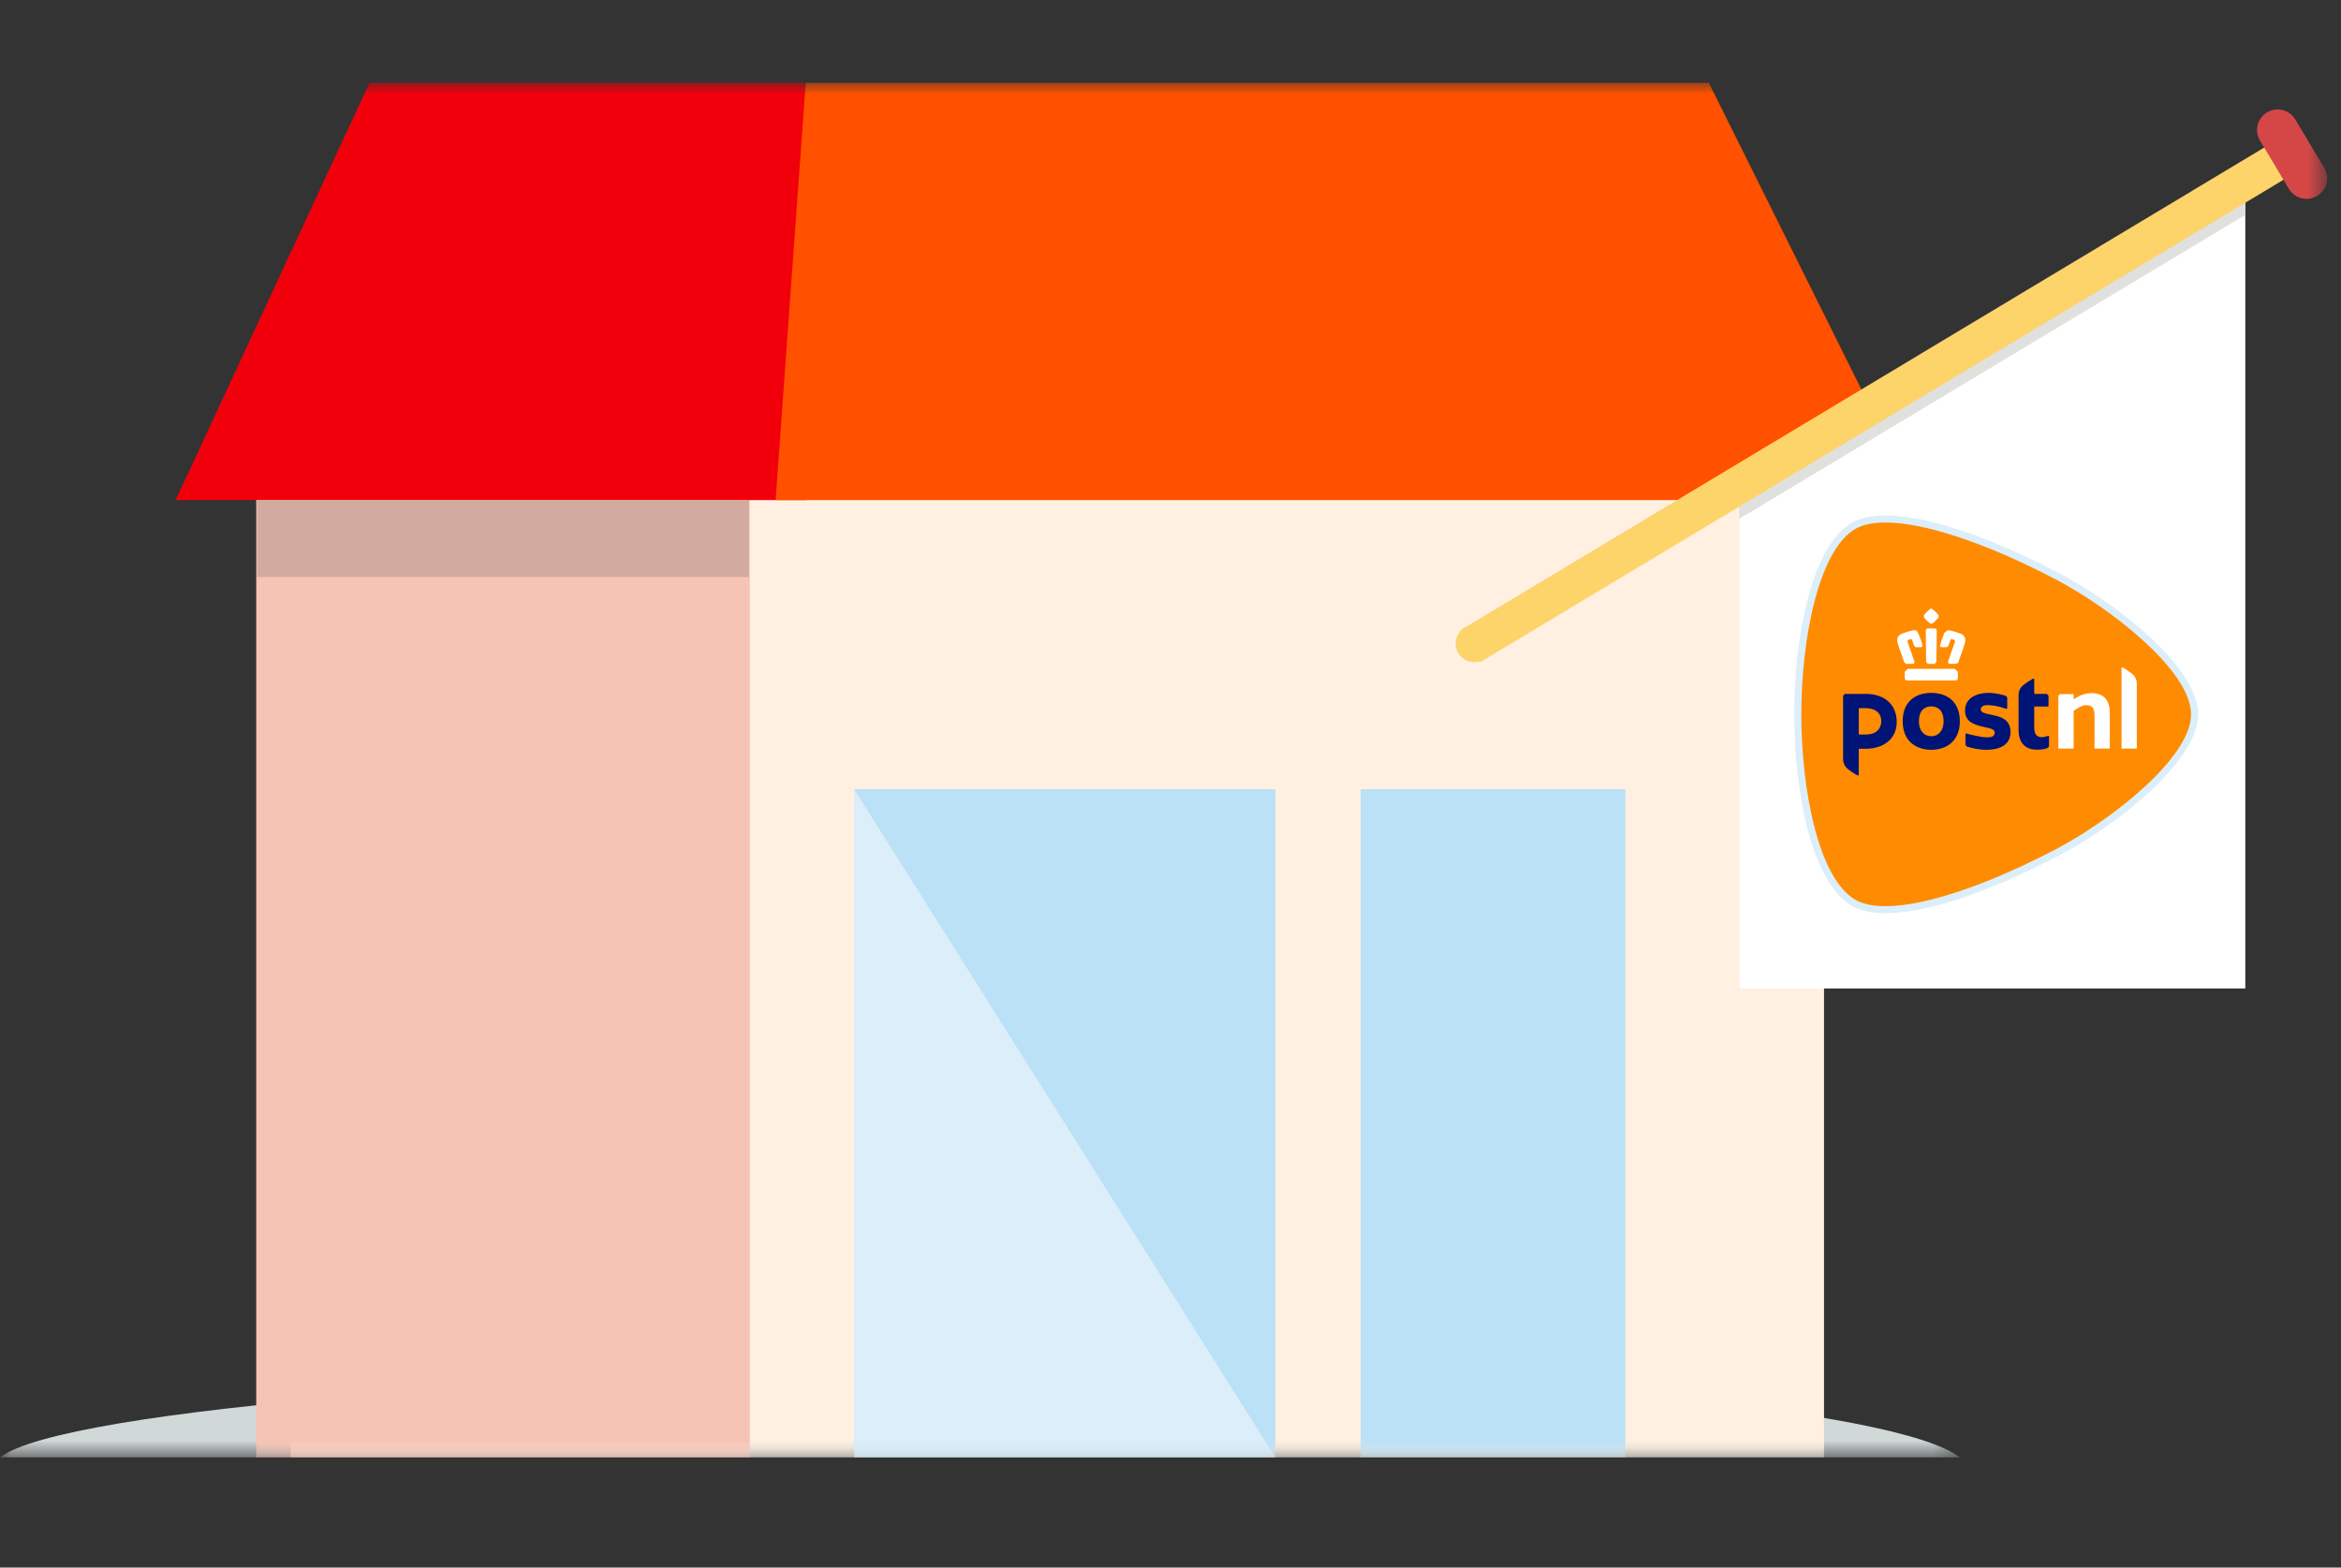 <?xml version="1.0" encoding="UTF-8"?>
<svg width="106px" height="71px" viewBox="0 0 106 71" version="1.1" xmlns="http://www.w3.org/2000/svg" xmlns:xlink="http://www.w3.org/1999/xlink">
    <rect x="0" y="0" width="106" height="71" fill="#333333" stroke="none"/>
    <!-- Generator: Sketch 46.2 (44496) - http://www.bohemiancoding.com/sketch -->
    <title>Artboard</title>
    <desc>Created with Sketch.</desc>
    <defs>
        <polygon id="path-1" points="9.26817986e-20 0.351 9.26817986e-20 4.257 88.74 4.257 88.74 0.351 0 0.351"></polygon>
        <polygon id="path-3" points="0 62.258 105.372 62.258 105.372 0 0 0"></polygon>
    </defs>
    <g id="icons" stroke="none" stroke-width="1" fill="none" fill-rule="evenodd">
        <g id="Artboard">
            <g id="Group-2" transform="translate(0, 3)">
                <g id="Page-1" transform="translate(0, 0.75)">
                    <g id="Group-3" transform="translate(0, 58.002)">
                        <mask id="mask-2" fill="white">
                            <use xlink:href="#path-1"></use>
                        </mask>
                        <g id="Clip-2"></g>
                        <path d="M88.74,4.257 C85.871,2.05 67.985,0.351 46.335,0.351 C24.686,0.351 2.869,2.05 -0,4.257 L88.74,4.257 Z" id="Fill-1" fill="#D1D8D8" mask="url(#mask-2)"></path>
                    </g>
                    <mask id="mask-4" fill="white">
                        <use xlink:href="#path-3"></use>
                    </mask>
                    <g id="Clip-5"></g>
                    <polygon id="Fill-4" fill="#FFF0E2" mask="url(#mask-4)" points="13.161 62.258 82.591 62.258 82.591 16.415 13.161 16.415"></polygon>
                    <polygon id="Fill-6" fill="#F6C4B4" mask="url(#mask-4)" points="11.602 62.258 33.951 62.258 33.951 16.415 11.602 16.415"></polygon>
                    <polygon id="Fill-7" fill="#BAE1F6" mask="url(#mask-4)" points="61.611 62.258 73.597 62.258 73.597 31.995 61.611 31.995"></polygon>
                    <polygon id="Fill-8" fill="#BAE1F6" mask="url(#mask-4)" points="38.675 62.258 57.749 62.258 57.749 31.995 38.675 31.995"></polygon>
                    <polygon id="Fill-9" fill="#DBEEFA" mask="url(#mask-4)" points="38.675 62.258 57.749 62.258 38.675 31.995"></polygon>
                    <polygon id="Fill-10" fill="#F1000B" mask="url(#mask-4)" points="16.732 0 7.954 18.9 36.535 18.9 36.453 0"></polygon>
                    <polygon id="Fill-11" fill="#FF5100" mask="url(#mask-4)" points="77.375 0 86.775 18.9 35.119 18.9 36.483 0"></polygon>
                    <polygon id="Fill-12" fill="#FFFFFF" mask="url(#mask-4)" points="101.667 41.021 78.771 41.021 78.771 18.284 101.667 5.255"></polygon>
                    <path d="M67.605,25.398 C67.605,25.864 67.225,26.241 66.758,26.241 C66.29,26.241 65.911,25.864 65.911,25.398 C65.911,24.932 66.29,24.555 66.758,24.555 C67.225,24.555 67.605,24.932 67.605,25.398" id="Fill-13" fill="#FCD46A" mask="url(#mask-4)"></path>
                    <polygon id="Fill-14" fill="#E0E0DF" mask="url(#mask-4)" points="101.638 6 101.666 5.255 78.77 18.284 78.742 19.755"></polygon>
                    <polygon id="Fill-15" fill="#FCD46A" mask="url(#mask-4)" points="67.025 26.241 66.143 24.786 102.904 2.704 103.785 4.159"></polygon>
                    <path d="M105.24,3.852 C105.504,4.293 105.359,4.862 104.916,5.125 C104.474,5.387 103.902,5.242 103.638,4.801 L102.33,2.612 C102.065,2.171 102.211,1.601 102.654,1.34 C103.096,1.076 103.668,1.221 103.932,1.662 L105.24,3.852 Z" id="Fill-16" fill="#D54747" mask="url(#mask-4)"></path>
                    <path d="M93.135,34.87 C88.865,37.099 85.424,37.962 83.967,37.162 C82.222,36.204 81.402,32.133 81.402,28.605 C81.403,25.077 82.222,21.005 83.967,20.048 C85.424,19.247 88.865,20.11 93.135,22.339 C95.747,23.703 99.371,26.58 99.371,28.605 C99.371,30.63 95.747,33.506 93.135,34.87" id="Fill-17" fill="#FF8B00" mask="url(#mask-4)"></path>
                    <path d="M85.373,19.917 C84.825,19.917 84.376,20.005 84.044,20.187 C82.342,21.123 81.565,25.206 81.564,28.604 C81.563,32.002 82.339,36.085 84.044,37.022 C85.437,37.786 88.89,36.905 93.06,34.729 C95.54,33.434 99.21,30.592 99.21,28.604 C99.21,26.618 95.54,23.776 93.06,22.48 C89.884,20.822 87.122,19.917 85.373,19.917 M85.379,37.611 C84.769,37.611 84.268,37.51 83.891,37.302 C82.059,36.297 81.242,32.209 81.243,28.604 C81.244,24.999 82.062,20.91 83.891,19.908 C85.394,19.078 88.88,19.936 93.209,22.198 C95.833,23.568 99.531,26.462 99.531,28.604 C99.531,30.748 95.833,33.642 93.209,35.012 C89.965,36.706 87.196,37.611 85.379,37.611" id="Fill-18" fill="#DBEEFA" mask="url(#mask-4)"></path>
                    <path d="M94.855,30.156 L94.839,30.139 L94.84,28.66 C94.84,28.33 94.729,28.19 94.465,28.19 C94.372,28.19 94.257,28.225 94.145,28.289 C94.032,28.354 93.945,28.407 93.913,28.427 L93.895,28.459 L93.895,30.139 L93.879,30.156 L93.217,30.156 L93.201,30.139 L93.201,27.759 L93.273,27.688 L93.88,27.688 L93.895,27.704 L93.895,27.891 L93.916,27.911 L93.929,27.907 L93.948,27.893 C94.022,27.836 94.136,27.772 94.213,27.742 C94.379,27.679 94.558,27.642 94.703,27.642 C95.245,27.642 95.532,27.952 95.532,28.539 L95.532,30.139 L95.516,30.156 L94.855,30.156 Z" id="Fill-19" fill="#FFFFFF" mask="url(#mask-4)"></path>
                    <path d="M96.079,30.156 L96.063,30.139 L96.063,26.493 L96.084,26.476 C96.125,26.476 96.495,26.707 96.615,26.839 C96.703,26.936 96.754,27.069 96.754,27.201 L96.754,30.139 L96.739,30.156 L96.079,30.156 Z" id="Fill-20" fill="#FFFFFF" mask="url(#mask-4)"></path>
                    <path d="M88.514,26.542 L86.384,26.542 L86.245,26.679 L86.245,26.946 C86.245,27.029 86.282,27.069 86.356,27.069 L88.542,27.069 C88.616,27.069 88.652,27.029 88.652,26.946 L88.652,26.679 L88.514,26.542 Z M86.686,24.791 L86.635,24.798 L86.622,24.801 C86.545,24.818 86.457,24.839 86.366,24.867 C86.295,24.889 86.216,24.915 86.133,24.945 C85.872,25.041 85.886,25.236 85.933,25.412 C85.96,25.512 86.083,25.855 86.187,26.143 L86.23,26.264 L86.323,26.32 L86.613,26.32 L86.68,26.293 L86.685,26.212 C86.614,25.993 86.375,25.326 86.373,25.32 L86.376,25.26 L86.403,25.234 L86.523,25.194 L86.539,25.192 L86.557,25.2 C86.608,25.31 86.636,25.386 86.673,25.513 L86.752,25.564 L86.987,25.564 L87.044,25.541 L87.052,25.479 C86.99,25.26 86.927,25.086 86.841,24.895 C86.827,24.864 86.784,24.791 86.686,24.791 L86.686,24.791 Z M88.209,24.791 L88.053,24.895 C87.966,25.087 87.904,25.261 87.843,25.479 L87.851,25.541 L87.907,25.564 L88.141,25.564 L88.222,25.513 C88.259,25.384 88.288,25.308 88.336,25.2 L88.355,25.192 L88.372,25.195 L88.492,25.234 L88.518,25.259 L88.522,25.32 C88.52,25.324 88.282,25.991 88.21,26.212 L88.215,26.293 L88.282,26.32 L88.571,26.32 L88.665,26.264 L88.707,26.143 L88.713,26.125 C88.801,25.883 88.933,25.517 88.961,25.412 C89.008,25.236 89.022,25.041 88.762,24.946 C88.678,24.915 88.601,24.889 88.529,24.867 C88.437,24.839 88.349,24.818 88.271,24.801 L88.262,24.798 L88.209,24.791 Z M87.447,24.71 L87.28,24.715 L87.225,24.737 L87.198,24.812 C87.199,24.927 87.207,25.528 87.212,25.912 C87.214,26.098 87.216,26.232 87.216,26.236 L87.298,26.32 L87.598,26.32 L87.678,26.239 L87.679,26.236 C87.679,26.227 87.686,25.713 87.698,24.829 L87.698,24.812 L87.67,24.737 L87.614,24.715 L87.447,24.71 Z M87.447,23.816 L87.409,23.827 C87.297,23.912 87.199,24.009 87.114,24.117 L87.115,24.211 C87.197,24.315 87.288,24.408 87.391,24.488 L87.447,24.509 L87.504,24.487 C87.606,24.408 87.699,24.316 87.78,24.211 L87.78,24.115 C87.696,24.009 87.599,23.912 87.489,23.829 L87.447,23.816 Z" id="Fill-21" fill="#FFFFFF" mask="url(#mask-4)"></path>
                    <path d="M87.448,29.597 C87.128,29.597 86.888,29.354 86.888,28.921 C86.888,28.45 87.128,28.244 87.448,28.244 C87.766,28.244 88.007,28.45 88.007,28.921 C88.007,29.354 87.766,29.597 87.448,29.597 M87.448,27.633 C86.731,27.633 86.153,28.029 86.153,28.921 C86.153,29.793 86.731,30.21 87.448,30.21 C88.163,30.21 88.741,29.793 88.741,28.922 C88.741,28.029 88.163,27.633 87.448,27.633" id="Fill-22" fill="#001376" mask="url(#mask-4)"></path>
                    <path d="M92.109,27.01 L92.08,26.986 C92.031,26.986 91.659,27.224 91.542,27.35 C91.455,27.446 91.4,27.579 91.4,27.72 L91.4,29.303 C91.4,29.991 91.799,30.206 92.228,30.206 C92.474,30.206 92.64,30.171 92.738,30.116 L92.779,30.048 L92.779,29.599 L92.754,29.576 C92.731,29.576 92.568,29.639 92.464,29.639 C92.242,29.639 92.109,29.534 92.109,29.186 L92.109,28.274 L92.133,28.25 L92.732,28.25 L92.756,28.226 L92.756,27.757 L92.677,27.679 L92.133,27.679 L92.109,27.656 L92.109,27.01 Z" id="Fill-23" fill="#001376" mask="url(#mask-4)"></path>
                    <path d="M85.185,28.914 C85.185,28.61 84.988,28.324 84.464,28.324 L84.187,28.324 L84.163,28.348 L84.163,29.495 L84.187,29.519 L84.478,29.519 C85.101,29.519 85.185,29.088 85.185,28.914 L85.185,28.914 Z M83.455,27.759 L83.535,27.679 L84.478,27.679 C85.405,27.679 85.884,28.233 85.884,28.95 C85.884,29.668 85.347,30.165 84.463,30.165 L84.187,30.165 L84.163,30.189 L84.163,31.351 L84.134,31.376 C84.086,31.376 83.712,31.138 83.597,31.011 C83.51,30.916 83.455,30.782 83.455,30.643 L83.455,27.759 Z" id="Fill-24" fill="#001376" mask="url(#mask-4)"></path>
                    <path d="M90.735,28.813 C90.588,28.717 90.409,28.678 90.237,28.64 L90.065,28.602 C89.855,28.555 89.688,28.517 89.688,28.382 C89.688,28.264 89.801,28.188 89.978,28.188 C90.2,28.188 90.508,28.232 90.846,28.358 L90.888,28.332 L90.888,27.845 L90.829,27.767 C90.712,27.73 90.36,27.633 90.065,27.633 C89.734,27.633 89.459,27.706 89.269,27.845 C89.078,27.985 88.976,28.187 88.976,28.43 C88.976,28.976 89.426,29.08 89.853,29.181 L89.932,29.199 C90.126,29.24 90.327,29.285 90.327,29.445 L90.273,29.569 C90.219,29.622 90.136,29.646 89.975,29.646 C89.705,29.646 89.194,29.52 89.038,29.469 L89.029,29.468 L88.996,29.497 L88.996,29.984 L89.051,30.061 C89.054,30.063 89.5,30.21 89.922,30.21 C90.658,30.21 91.037,29.922 91.037,29.398 C91.037,29.136 90.937,28.945 90.735,28.813" id="Fill-25" fill="#001376" mask="url(#mask-4)"></path>
                    <polygon id="Fill-26" fill="#D2AA9F" mask="url(#mask-4)" points="11.644 22.385 33.907 22.385 33.907 18.9 11.644 18.9"></polygon>
                </g>
            </g>
        </g>
    </g>
</svg>